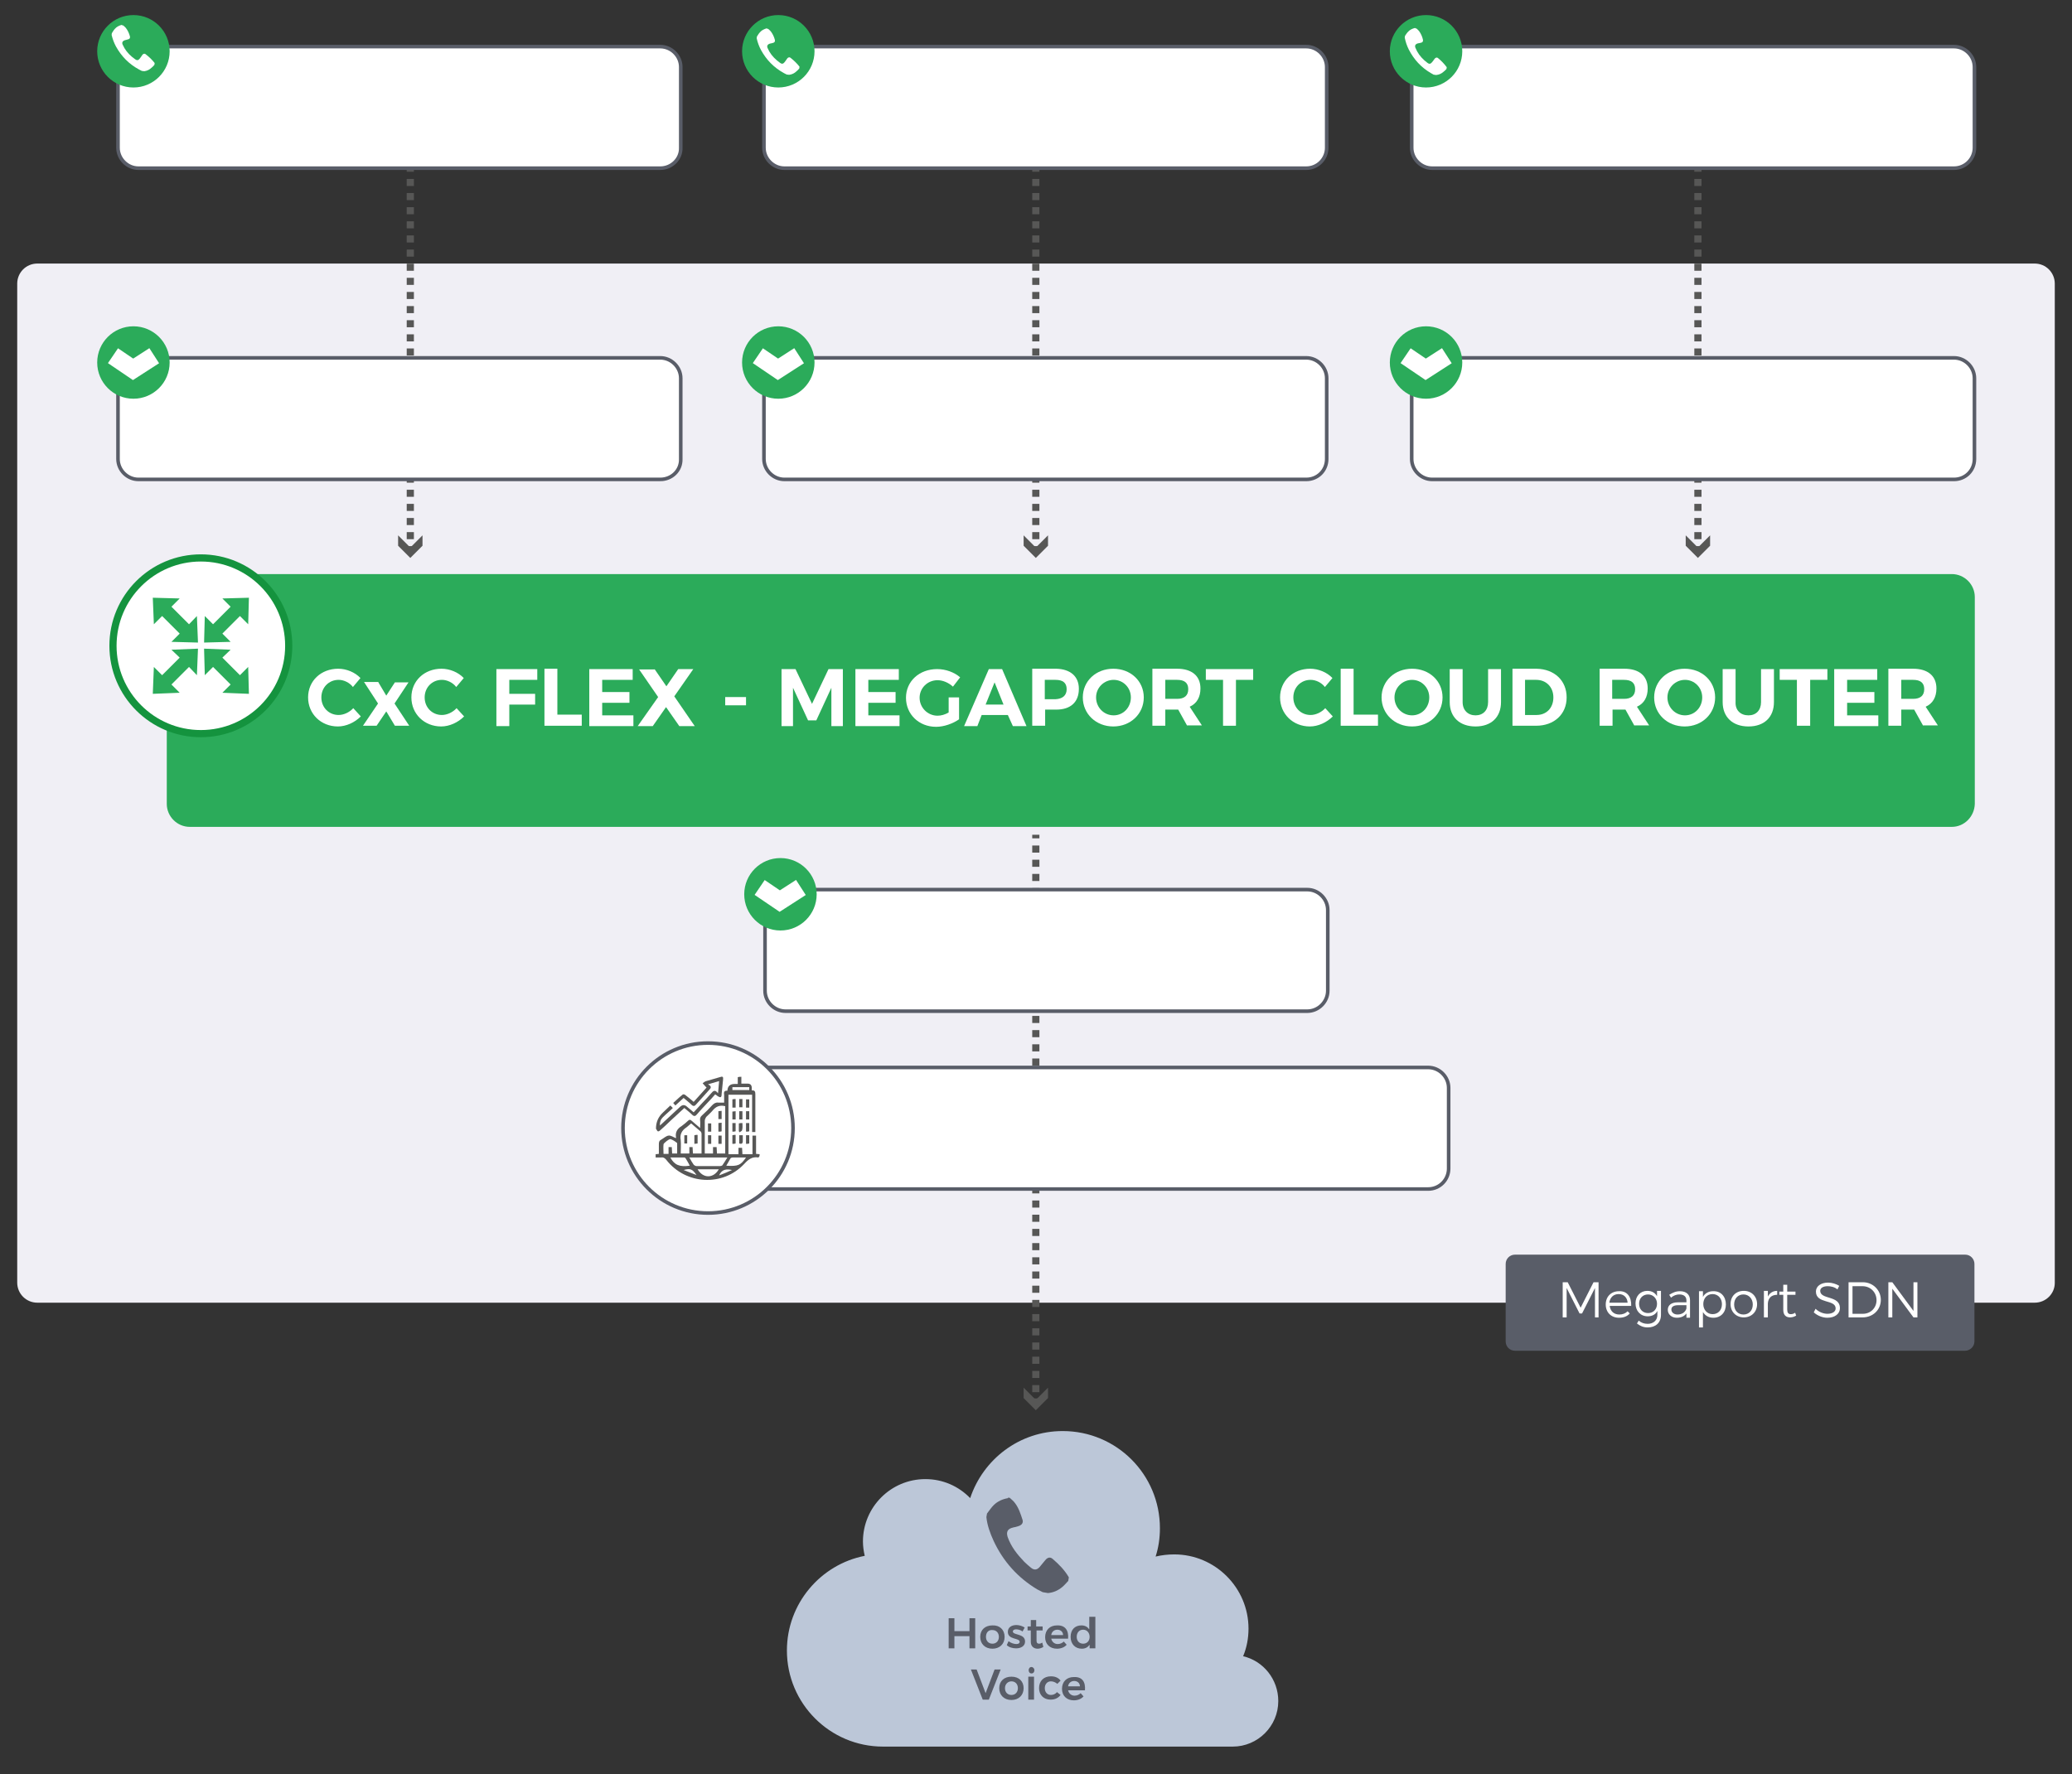 <?xml version="1.0" encoding="UTF-8"?>
<svg id="Capa_1" data-name="Capa 1" xmlns="http://www.w3.org/2000/svg" viewBox="0 0 577.7 494.8">
  <rect x="0" y="0" width="577.7" height="494.8" fill="#333333" stroke="none"/>
  <defs>
    <style>
      .cls-1, .cls-2, .cls-3 {
        fill: #fff;
      }

      .cls-4 {
        stroke-dasharray: 0 0 0 0 0 0 1.98 1.98;
      }

      .cls-4, .cls-5, .cls-6, .cls-2, .cls-3, .cls-7 {
        stroke-miterlimit: 10;
      }

      .cls-4, .cls-5, .cls-6, .cls-7 {
        fill: none;
      }

      .cls-4, .cls-5, .cls-2, .cls-7 {
        stroke-width: 2px;
      }

      .cls-4, .cls-5, .cls-7 {
        stroke: #575756;
      }

      .cls-8 {
        fill: #575756;
      }

      .cls-9 {
        fill: #f0eff5;
      }

      .cls-6 {
        stroke: #fff;
        stroke-width: 5px;
      }

      .cls-10 {
        fill: #595d68;
      }

      .cls-2 {
        stroke: #14933e;
      }

      .cls-3 {
        stroke: #595d68;
      }

      .cls-11 {
        fill: #bcc7d8;
      }

      .cls-7 {
        stroke-dasharray: 0 0 0 0 0 0 1.97 1.97;
      }

      .cls-12 {
        fill: #2bab5a;
      }
    </style>
  </defs>
  <path class="cls-11" d="M346.6,461.9c1-2.4,1.5-5,1.5-7.7,0-11.4-9.3-20.7-20.7-20.7-1.8,0-3.5,.2-5.2,.6,.8-2.5,1.2-5.1,1.2-7.9,0-15-12.1-27.1-27.1-27.1-12.1,0-22.2,7.9-25.8,18.7-3.2-3.3-7.6-5.3-12.5-5.3-9.6,0-17.4,7.8-17.4,17.4,0,1.4,.2,2.7,.5,4-12.3,2.4-21.7,13.3-21.7,26.4,0,14.8,12,26.8,26.8,26.8h97.5c7,0,12.7-5.7,12.7-12.7,0-6.1-4.2-11.2-9.8-12.5h0Z"/>
  <path class="cls-10" d="M281.51,417.7c.52,.5,1.06,.89,1.47,1.47,1.08,1.4,1.6,3.11,2.13,4.73,.19,.64-.1,1.2-.66,1.51-.44,.23-.97,.34-1.4,.47-.21,.06-.41,.03-.53,.11-1.58,.34-2.03,1.18-1.57,2.67,.96,2.7,2.63,4.81,4.61,6.88,.61,.61,1.23,1.12,1.85,1.64,.88,.76,1.71,.7,2.47-.19,.51-.62,1.02-1.25,1.54-1.87,.64-.8,1.39-.98,2.09-.35,1.77,1.52,3.32,3.1,4.5,5.13l-.17,.99c-.5,.52-1.01,1.15-1.6,1.65-1.19,1.01-2.51,1.6-4.05,1.74l-1.48-.25c-.46-.28-.94-.46-1.49-.76-5.43-3.26-9.52-7.82-12.19-13.55-.96-2.09-1.79-4.36-2.01-6.63l.17-.99c.64-.8,1.21-1.72,1.93-2.41,1.09-1.03,2.41-1.62,3.87-1.87,.03-.2,.23-.16,.53-.11h0Z"/>
  <g>
    <path class="cls-10" d="M266.1,451.3v3.6h4.2v-3.6h1.6v8.4h-1.6v-3.4h-4.2v3.4h-1.6v-8.4h1.6Z"/>
    <path class="cls-10" d="M280.1,456.5c0,2-1.4,3.3-3.4,3.3s-3.4-1.3-3.4-3.3,1.4-3.2,3.4-3.2c2-.1,3.4,1.2,3.4,3.2Zm-5.2,0c0,1.1,.7,1.9,1.8,1.9s1.8-.8,1.8-1.9-.7-1.9-1.8-1.9c-1.1-.1-1.8,.7-1.8,1.9Z"/>
    <path class="cls-10" d="M283.3,454.4c-.5,0-.9,.2-.9,.6,0,1.1,3.4,.5,3.4,2.8,0,1.3-1.2,1.9-2.5,1.9-1,0-2-.3-2.6-.9l.5-1.1c.6,.5,1.5,.8,2.2,.8,.5,0,.9-.2,.9-.6,0-1.2-3.3-.5-3.3-2.8,0-1.3,1.1-1.9,2.4-1.9,.8,0,1.7,.3,2.3,.7l-.6,1.1c-.5-.4-1.2-.6-1.8-.6Z"/>
    <path class="cls-10" d="M290.9,459.3c-.5,.3-1,.5-1.6,.5-1,0-1.9-.6-1.9-1.9v-3.2h-.9v-1.1h.9v-1.8h1.5v1.8h1.8v1.1h-1.7v2.9c0,.6,.3,.8,.7,.8,.3,0,.6-.1,.9-.3l.3,1.2h0Z"/>
    <path class="cls-10" d="M297.8,457h-4.7c.2,.9,.9,1.5,1.8,1.5,.7,0,1.3-.3,1.7-.7l.8,.9c-.6,.7-1.6,1.1-2.7,1.1-2,0-3.3-1.3-3.3-3.2,0-2,1.3-3.3,3.3-3.3,2.3-.1,3.3,1.4,3.1,3.7h0Zm-1.4-1c0-.9-.7-1.5-1.6-1.5s-1.6,.6-1.7,1.5h3.3Z"/>
    <path class="cls-10" d="M305.4,450.8v8.9h-1.6v-1c-.5,.7-1.2,1.1-2.2,1.1-1.8,0-3.1-1.3-3.1-3.3s1.2-3.2,3-3.2c1,0,1.7,.4,2.2,1.1v-3.5h1.7v-.1Zm-1.6,5.7c0-1.1-.7-2-1.8-2s-1.8,.8-1.8,2c0,1.1,.7,1.9,1.8,1.9s1.8-.8,1.8-1.9Z"/>
    <path class="cls-10" d="M272.3,465.6l2.5,6.6,2.5-6.6h1.7l-3.3,8.4h-1.7l-3.3-8.4h1.6Z"/>
    <path class="cls-10" d="M285.4,470.8c0,2-1.4,3.3-3.4,3.3s-3.4-1.3-3.4-3.3,1.4-3.2,3.4-3.2c2.1,0,3.4,1.3,3.4,3.2Zm-5.2,0c0,1.1,.7,1.9,1.8,1.9s1.8-.8,1.8-1.9-.7-1.9-1.8-1.9c-1,0-1.8,.8-1.8,1.9Z"/>
    <path class="cls-10" d="M288.4,465.8c0,.5-.3,.9-.8,.9s-.8-.4-.8-.9,.3-.9,.8-.9c.4,0,.8,.4,.8,.9Zm-.1,1.8v6.4h-1.6v-6.4h1.6Z"/>
    <path class="cls-10" d="M293,468.9c-1,0-1.7,.8-1.7,1.9s.7,1.9,1.7,1.9c.7,0,1.3-.3,1.7-.8l1,.8c-.6,.8-1.5,1.3-2.8,1.3-1.9,0-3.2-1.3-3.2-3.2,0-2,1.3-3.3,3.3-3.3,1.2,0,2.1,.4,2.7,1.2l-.9,.9c-.5-.4-1.1-.7-1.8-.7h0Z"/>
    <path class="cls-10" d="M302.5,471.4h-4.7c.2,.9,.9,1.5,1.8,1.5,.7,0,1.3-.3,1.7-.7l.8,.9c-.6,.7-1.6,1.1-2.7,1.1-2,0-3.3-1.3-3.3-3.2,0-2,1.3-3.3,3.3-3.3,2.3-.1,3.3,1.3,3.1,3.7h0Zm-1.4-1.1c0-.9-.7-1.5-1.6-1.5s-1.6,.6-1.7,1.5h3.3Z"/>
  </g>
  <path class="cls-9" d="M567.3,363.3H10.4c-3.1,0-5.6-2.5-5.6-5.6V79.1c0-3.1,2.5-5.6,5.6-5.6H567.3c3.1,0,5.6,2.5,5.6,5.6V357.8c0,3-2.5,5.5-5.6,5.5Z"/>
  <g>
    <line class="cls-5" x1="288.8" y1="232.8" x2="288.8" y2="233.8"/>
    <line class="cls-4" x1="288.8" y1="235.8" x2="288.8" y2="389"/>
    <line class="cls-5" x1="288.8" y1="390" x2="288.8" y2="391"/>
    <polygon class="cls-8" points="285.4 387 288.8 390.4 292.2 387 292.2 389.9 288.8 393.3 285.4 389.9 285.4 387"/>
  </g>
  <path class="cls-12" d="M544.2,230.6H52.9c-3.5,0-6.4-2.9-6.4-6.4v-57.7c0-3.5,2.9-6.4,6.4-6.4h491.3c3.5,0,6.4,2.9,6.4,6.4v57.7c-.1,3.5-2.9,6.4-6.4,6.4Z"/>
  <g>
    <circle class="cls-2" cx="56" cy="180.1" r="24.5"/>
    <g>
      <polygon class="cls-12" points="55.2 179.2 54.9 171.8 52.7 174.1 47.8 169.2 50.1 166.9 42.6 166.7 42.9 174.1 45.2 171.8 50.1 176.7 47.8 179 55.2 179.2"/>
      <polygon class="cls-12" points="69.4 193.5 69.2 186 66.9 188.3 62 183.4 64.3 181.2 56.9 180.9 57.1 188.3 59.4 186 64.3 190.9 62 193.2 69.4 193.5"/>
      <polygon class="cls-12" points="57.1 171.8 56.9 179.2 64.3 179 62 176.7 66.9 171.8 69.2 174.1 69.4 166.7 62 166.9 64.3 169.2 59.4 174.1 57.1 171.8"/>
      <polygon class="cls-12" points="54.9 188.3 55.2 180.9 47.8 181.2 50.1 183.4 45.2 188.3 42.9 186 42.6 193.5 50.1 193.2 47.8 190.9 52.7 186 54.9 188.3"/>
    </g>
  </g>
  <g>
    <line class="cls-5" x1="114.4" y1="46.9" x2="114.4" y2="47.9"/>
    <line class="cls-7" x1="114.4" y1="49.9" x2="114.4" y2="151.3"/>
    <line class="cls-5" x1="114.4" y1="152.3" x2="114.4" y2="153.3"/>
    <polygon class="cls-8" points="111 149.3 114.4 152.7 117.8 149.3 117.8 152.2 114.4 155.6 111 152.2 111 149.3"/>
  </g>
  <g>
    <path class="cls-3" d="M184.1,133.7H38.6c-3.1,0-5.7-2.6-5.7-5.7v-22.5c0-3.1,2.6-5.7,5.7-5.7H184.1c3.1,0,5.7,2.6,5.7,5.7v22.5c.1,3.2-2.5,5.7-5.7,5.7Z"/>
    <circle class="cls-12" cx="37.2" cy="101.1" r="10.1"/>
    <polyline class="cls-6" points="31.5 99.2 37.1 103 43 99.2"/>
  </g>
  <g>
    <line class="cls-5" x1="288.8" y1="46.9" x2="288.8" y2="47.9"/>
    <line class="cls-7" x1="288.8" y1="49.9" x2="288.8" y2="151.3"/>
    <line class="cls-5" x1="288.8" y1="152.3" x2="288.8" y2="153.3"/>
    <polygon class="cls-8" points="285.4 149.3 288.8 152.7 292.2 149.3 292.2 152.2 288.8 155.6 285.4 152.2 285.4 149.3"/>
  </g>
  <path class="cls-3" d="M364.2,133.7H218.7c-3.1,0-5.7-2.6-5.7-5.7v-22.5c0-3.1,2.6-5.7,5.7-5.7h145.5c3.1,0,5.7,2.6,5.7,5.7v22.5c0,3.2-2.5,5.7-5.7,5.7Z"/>
  <circle class="cls-12" cx="217" cy="101.1" r="10.1"/>
  <polyline class="cls-6" points="211.3 99.2 216.9 103 222.8 99.2"/>
  <g>
    <line class="cls-5" x1="473.4" y1="46.9" x2="473.4" y2="47.9"/>
    <line class="cls-7" x1="473.4" y1="49.9" x2="473.4" y2="151.3"/>
    <line class="cls-5" x1="473.4" y1="152.3" x2="473.4" y2="153.3"/>
    <polygon class="cls-8" points="470 149.3 473.4 152.7 476.8 149.3 476.8 152.2 473.4 155.6 470 152.2 470 149.3"/>
  </g>
  <path class="cls-3" d="M544.8,133.7h-145.5c-3.1,0-5.7-2.6-5.7-5.7v-22.5c0-3.1,2.6-5.7,5.7-5.7h145.5c3.1,0,5.7,2.6,5.7,5.7v22.5c0,3.2-2.5,5.7-5.7,5.7Z"/>
  <circle class="cls-12" cx="397.6" cy="101.1" r="10.1"/>
  <polyline class="cls-6" points="391.9 99.2 397.5 103 403.4 99.2"/>
  <g>
    <path class="cls-3" d="M184.1,46.9H38.6c-3.1,0-5.7-2.6-5.7-5.7V18.7c0-3.1,2.6-5.7,5.7-5.7H184.1c3.1,0,5.7,2.6,5.7,5.7v22.5c.1,3.1-2.5,5.7-5.7,5.7Z"/>
    <circle class="cls-12" cx="37.2" cy="14.3" r="10.1"/>
    <path class="cls-1" d="M34.35,7.09c.28,.23,.55,.47,.73,.69,.53,.66,.93,1.52,1.14,2.35,.07,.31,.03,.61-.29,.77-.21,.08-.42,.15-.73,.22-.1-.01-.21,.08-.31,.07-.73,.22-.99,.69-.66,1.33,.56,1.27,1.44,2.38,2.54,3.31,.28,.23,.65,.48,.93,.71,.46,.36,.87,.3,1.23-.16,.23-.28,.48-.65,.72-1.02,.24-.37,.66-.53,1.03-.18,.93,.71,1.74,1.51,2.44,2.39l-.06,.5c-.23,.28-.47,.55-.8,.81-.57,.54-1.21,.87-2.02,.98l-.7-.08c-.29-.13-.47-.26-.76-.39-2.84-1.53-4.91-3.68-6.42-6.37-.58-1.07-.96-2.12-1.24-3.26l.06-.5c.24-.37,.5-.85,.84-1.21,.47-.55,1.11-.88,1.84-1.1,.29,.13,.39,.14,.49,.16v-.02Z"/>
  </g>
  <path class="cls-3" d="M364.2,46.9H218.7c-3.1,0-5.7-2.6-5.7-5.7V18.7c0-3.1,2.6-5.7,5.7-5.7h145.5c3.1,0,5.7,2.6,5.7,5.7v22.5c0,3.1-2.5,5.7-5.7,5.7Z"/>
  <circle class="cls-12" cx="217" cy="14.3" r="10.1"/>
  <path class="cls-3" d="M544.8,46.9h-145.5c-3.1,0-5.7-2.6-5.7-5.7V18.7c0-3.1,2.6-5.7,5.7-5.7h145.5c3.1,0,5.7,2.6,5.7,5.7v22.5c0,3.1-2.5,5.7-5.7,5.7Z"/>
  <circle class="cls-12" cx="397.6" cy="14.3" r="10.1"/>
  <path class="cls-1" d="M394.98,7.99c.27,.24,.53,.48,.7,.71,.5,.68,.88,1.55,1.06,2.38,.05,.31,0,.61-.32,.76-.21,.07-.43,.14-.74,.19-.1-.01-.21,.07-.31,.05-.74,.19-1.01,.66-.7,1.31,.51,1.29,1.35,2.43,2.42,3.4,.27,.24,.63,.5,.9,.74,.45,.37,.86,.33,1.23-.12,.24-.27,.5-.63,.76-1s.68-.5,1.03-.15c.9,.74,1.68,1.57,2.36,2.48l-.07,.49c-.24,.27-.48,.53-.83,.79-.58,.52-1.24,.82-2.06,.9l-.69-.1c-.28-.14-.46-.27-.75-.42-2.79-1.63-4.78-3.86-6.19-6.6-.54-1.09-.89-2.16-1.12-3.3l.07-.49c.26-.37,.53-.83,.89-1.18,.48-.53,1.14-.84,1.87-1.03,.28,.14,.38,.16,.48,.17v.02Z"/>
  <path class="cls-1" d="M214.19,8.07c.27,.23,.55,.47,.72,.69,.52,.67,.92,1.52,1.13,2.35,.06,.31,.03,.61-.29,.77-.21,.08-.42,.15-.73,.21-.1-.01-.21,.08-.31,.06-.73,.21-.99,.69-.66,1.33,.55,1.28,1.42,2.39,2.52,3.33,.27,.23,.65,.48,.92,.72,.46,.36,.87,.31,1.23-.15,.23-.27,.48-.65,.73-1.02,.25-.37,.67-.52,1.03-.18,.92,.72,1.73,1.52,2.43,2.41l-.06,.5c-.23,.27-.47,.55-.8,.81-.57,.54-1.21,.86-2.03,.96l-.69-.08c-.29-.14-.47-.26-.76-.39-2.83-1.55-4.89-3.71-6.38-6.41-.58-1.08-.95-2.13-1.22-3.27l.06-.5c.25-.37,.5-.85,.85-1.21,.47-.55,1.11-.87,1.84-1.09,.29,.14,.39,.15,.48,.16h0Z"/>
  <path class="cls-10" d="M547.9,376.7h-125.5c-1.5,0-2.6-1.2-2.6-2.6v-21.6c0-1.5,1.2-2.6,2.6-2.6h125.5c1.5,0,2.6,1.2,2.6,2.6v21.6c0,1.4-1.2,2.6-2.6,2.6Z"/>
  <g>
    <path class="cls-1" d="M437.1,357.6l3.6,7.1,3.6-7.1h1.4v9.8h-1v-8.2l-3.6,7.1h-.7l-3.6-7.1v8.2h-1.1v-9.8h1.4Z"/>
    <path class="cls-1" d="M454.8,364.2h-6c.2,1.5,1.2,2.4,2.7,2.4,.9,0,1.7-.3,2.3-.9l.6,.6c-.7,.8-1.7,1.2-3,1.2-2.2,0-3.7-1.5-3.7-3.7s1.5-3.7,3.7-3.7c2.3-.1,3.5,1.6,3.4,4.1Zm-1-.9c-.1-1.4-1-2.4-2.5-2.4-1.4,0-2.4,.9-2.6,2.4h5.1Z"/>
    <path class="cls-1" d="M463.1,360.1v6.6c0,2.2-1.5,3.5-3.7,3.5-1.2,0-2.1-.4-3-1.1l.5-.8c.7,.6,1.5,.9,2.5,.9,1.6,0,2.7-1,2.7-2.5v-1.1c-.5,1-1.5,1.5-2.7,1.5-2,0-3.4-1.5-3.4-3.6s1.4-3.5,3.3-3.5c1.3,0,2.2,.6,2.7,1.5v-1.5h1.1v.1Zm-1.1,3.5c0-1.5-1.1-2.6-2.5-2.6-1.5,0-2.5,1.1-2.5,2.6s1,2.6,2.5,2.6,2.5-1.1,2.5-2.6Z"/>
    <path class="cls-1" d="M470.2,367.4v-1.1c-.6,.8-1.5,1.2-2.7,1.2-1.5,0-2.5-1-2.5-2.2,0-1.3,1-2.1,2.8-2.1h2.4v-.5c0-1.1-.7-1.7-2-1.7-.8,0-1.6,.3-2.3,.9l-.5-.8c1-.6,1.8-1,3-1,1.8,0,2.8,1,2.8,2.5v4.9h-1v-.1h0Zm0-2.5v-.9h-2.3c-1.2,0-1.9,.4-1.9,1.2s.7,1.4,1.7,1.4c1.2,0,2.2-.6,2.5-1.7h0Z"/>
    <path class="cls-1" d="M481.2,363.8c0,2.2-1.4,3.7-3.5,3.7-1.3,0-2.3-.6-2.9-1.6v4.3h-1.1v-10.1h1.1v1.6c.5-1,1.6-1.6,2.8-1.6,2.2-.1,3.6,1.5,3.6,3.7Zm-1.1-.1c0-1.6-1.1-2.8-2.6-2.8-1.6,0-2.6,1.2-2.6,2.8s1.1,2.8,2.6,2.8,2.6-1.1,2.6-2.8Z"/>
    <path class="cls-1" d="M489.9,363.7c0,2.2-1.6,3.7-3.7,3.7s-3.7-1.5-3.7-3.7,1.5-3.7,3.7-3.7,3.7,1.6,3.7,3.7Zm-6.4,.1c0,1.7,1.1,2.8,2.6,2.8s2.6-1.1,2.6-2.8c0-1.6-1.1-2.8-2.6-2.8s-2.6,1.1-2.6,2.8Z"/>
    <path class="cls-1" d="M495.5,360v1.1c-1.6,0-2.5,.9-2.6,2.4v3.9h-1.1v-7.4h1.1v1.6c.5-1,1.4-1.6,2.6-1.6Z"/>
    <path class="cls-1" d="M500.8,366.9c-.5,.3-1.1,.5-1.7,.5-1.1,0-1.9-.6-1.9-2.1v-4.2h-1.1v-.9h1.1v-1.9h1.1v1.9h2.3v.9h-2.3v4.1c0,.9,.3,1.3,1,1.3,.4,0,.8-.1,1.2-.4l.3,.8h0Z"/>
    <path class="cls-1" d="M509.6,358.7c-1.3,0-2.1,.5-2.1,1.3,0,2.5,5.5,1.2,5.5,4.8,0,1.6-1.4,2.7-3.5,2.7-1.4,0-2.8-.6-3.8-1.5l.5-1c.9,.9,2.2,1.4,3.3,1.4,1.4,0,2.3-.6,2.3-1.5,0-2.6-5.5-1.2-5.5-4.7,0-1.5,1.4-2.5,3.4-2.5,1.1,0,2.3,.4,3.1,.9l-.5,1c-.8-.7-1.9-.9-2.7-.9h0Z"/>
    <path class="cls-1" d="M524.4,362.5c0,2.8-2.2,4.9-5.1,4.9h-3.9v-9.8h4c2.8,0,5,2.2,5,4.9Zm-1.2,.1c0-2.2-1.7-3.9-3.9-3.9h-2.8v7.7h2.9c2.1,0,3.8-1.6,3.8-3.8h0Z"/>
    <path class="cls-1" d="M527.6,357.6l5.9,8v-8h1.1v9.8h-1.1l-5.9-8v8h-1.1v-9.8h1.1Z"/>
  </g>
  <g>
    <path class="cls-3" d="M364.5,282H219c-3.1,0-5.7-2.6-5.7-5.7v-22.5c0-3.1,2.6-5.7,5.7-5.7h145.5c3.1,0,5.7,2.6,5.7,5.7v22.5c0,3.1-2.6,5.7-5.7,5.7Z"/>
    <circle class="cls-12" cx="217.6" cy="249.4" r="10.1"/>
    <polyline class="cls-6" points="211.8 247.5 217.4 251.3 223.3 247.5"/>
  </g>
  <g>
    <path class="cls-3" d="M398.2,331.6H203.1c-3.1,0-5.7-2.6-5.7-5.7v-22.5c0-3.1,2.6-5.7,5.7-5.7h195.1c3.1,0,5.7,2.6,5.7,5.7v22.5c0,3.1-2.5,5.7-5.7,5.7Z"/>
    <circle class="cls-3" cx="197.4" cy="314.6" r="23.7"/>
    <g>
      <path class="cls-8" d="M211.8,321.9c-.3,0-.6-.1-1-.1v-5.1h-1v5.2h-2.8c0-.6-.1-1.2-.1-1.8h-1v1.8h-2.8v-16.6h6.6v10.4h.9v-10.5c0-.7-.1-1.2-1-1.1v-.7c0-.8-.4-1.2-1.2-1.2h-1.7v-1.9c-.4,0-.6,0-1,.1v1.9h-.9c-1.27,0-1.93,.63-2,1.9-1-.1-1,.5-.9,1.2v2.1h-1.6c-.7-.1-1.2,.2-1.7,.7-.9,1-1.8,1.9-2.8,2.8-.5,.4-.7,.9-.6,1.5,.1,.6,0,1.3,0,2.1-.6-.5-1-.9-1.5-1.3-1.6-1.3-1.1-1.4-2.7,0-.3,.2-.6,.5-.9,.7-1.3,.8-1.9,1.8-1.6,3.3l-.1,.1c-.7-.3-1.4-.8-2-.7-.7,.1-1.3,.7-2,1.1-.6,.3-.7,.7-.7,1.3v2.7c-.4,0-.6,.1-.9,.1v.9h1.5c.7-.1,1.1,.2,1.5,.7,5.4,6.9,15.7,7.5,21.7,1.1,1.1-1.2,2.2-2.1,3.9-1.8,0,0,.1-.1,.2-.1,.2-.3,.2-.6,.2-.8h0Zm-7.6-18.7h4.7v.8h-4.7v-.8Zm-7.7,9.4c0-.4,.2-.8,.4-1.1,.6-.6,1.3-1.2,1.8-1.8,.9-1.1,2-1.6,3.5-1.2v13.2h-2.3c0-.6-.1-1.2-.1-1.8h-1v1.8h-2.3v-9.1h0Zm6.3,10.2c-.5,.8-.9,1.5-1.4,2.2-.1,.1-.4,.2-.6,.2h-6.6c-.3,0-.6-.2-.8-.4-.4-.6-.8-1.2-1.2-2h10.6Zm-11.4-8.4c.4-.3,.8-.7,1.3-1.1,.9,.8,1.8,1.5,2.7,2.3,.1,.1,.2,.4,.2,.6v5.5h-2.4c0-.6-.1-1.2-.1-1.8h-.9v1.8h-2.4c0-1.2,.1-2.5,0-3.7-.3-1.5,.2-2.7,1.6-3.6h0Zm-5,7.4h-1.4c0-.9-.1-1.8,0-2.7,.1-.3,.6-.6,.9-.9,.3-.2,.8-.6,1.1-.5,.6,.2,1.2,.6,1.7,1,.1,0,.1,.2,.1,.3v2.7h-1.4c0-.6-.1-1.2-.1-1.8h-.9v1.9h0Zm.5,1h3.9c.1,0,.3,.1,.4,.3,.4,.7,.8,1.3,1.1,2-2.8,.4-4.3-.2-5.4-2.3Zm3.7,3.5c1.9-.5,2.4-.3,3.6,1.4-1.1-.4-2.3-.9-3.6-1.4Zm3.9-.2h5.9c-1.4,2.5-4.3,2.7-5.9,0Zm6,1.7c.8-1.8,2.1-1.8,3.6-1.5-1.1,.5-2.3,1-3.6,1.5Zm2-2.7c.4-.7,.8-1.4,1.2-2.1,.1-.1,.4-.2,.6-.2h3.7c-1.5,2.2-2.2,2.5-5.5,2.3h0Z"/>
      <path class="cls-8" d="M183.4,315.5c.2,.1,.5-.1,.7-.3,.9-.8,1.9-1.7,2.8-2.6,1.3-1.2,2.6-2.4,3.9-3.6,.8,.7,1.5,1.2,2.2,1.9,.5,.5,.9,.4,1.3-.1,1-1.2,2.1-2.3,3.1-3.4,.7-.7,1.3-1.4,2-2.2,.3,.2,.5,.3,.7,.5,.8,.5,1.1,.4,1.1-.6,.1-1.3,.3-2.7,.4-4,.1-.8-.1-1-.9-.7-1.3,.4-2.5,.7-3.8,1.1-.4,.1-.7,.4-1,.6,.3,.3,.5,.6,.8,.9,.1,.1,.2,.2,.3,.3-1.2,1.3-2.4,2.7-3.6,4-.8-.7-1.5-1.3-2.3-1.9-.2-.2-.7-.3-.8-.1-.9,.7-1.7,1.5-2.6,2.3,.3,.3,.4,.5,.6,.7,.8-.7,1.5-1.4,2.3-2.1,.8,.7,1.5,1.2,2.2,1.9,.5,.5,.9,.4,1.3-.1,1.2-1.3,2.3-2.6,3.5-3.9,.6-.6,1-1.1-.2-1.7,1.1-.3,2-.6,3.1-.9-.1,1.1-.2,2.1-.3,3.4-.9-1.2-1.4-.6-2,.1-.8,.9-1.5,1.7-2.3,2.5-.8,.9-1.7,1.8-2.5,2.7-.7-.6-1.3-1.1-1.9-1.6-.6-.53-1.2-.53-1.8,0-1.9,1.8-3.8,3.5-5.7,5.3-.07-.93,.2-1.7,.8-2.3,.9-.9,1.9-1.7,2.8-2.6-.3-.3-.5-.5-.7-.7-.7,.7-1.4,1.3-2.1,2-1.27,1.2-1.9,2.67-1.9,4.4v.1c.2,.2,.3,.6,.5,.7h0Z"/>
      <path class="cls-8" d="M207,313.2c-.4,0-.7,0-1,.1v2.2c.1,.1,.2,.2,.2,.3,.2-.2,.7-.4,.7-.6,.2-.7,.1-1.3,.1-2Z"/>
      <path class="cls-8" d="M205.1,316.5c-.3,0-.6,0-.9,.1v2.4c.4,0,.6,0,.9-.1v-2.4Z"/>
      <path class="cls-8" d="M206.1,316.6v2.3c.6,.2,1,.1,1-.7v-1.6h-1Z"/>
      <path class="cls-8" d="M208.9,316.6h-.9v2.4c.3,0,.6,0,.9-.1v-2.3Z"/>
      <path class="cls-8" d="M204.2,315.6c.3,0,.6,0,.9-.1v-2.3h-.9v2.4Z"/>
      <path class="cls-8" d="M208.9,315.5v-2.3h-.9v2.4c.4,0,.6,0,.9-.1Z"/>
      <path class="cls-8" d="M204.2,312.2h.9v-2.3c-.3,0-.6,.1-.9,.1v2.2h0Z"/>
      <path class="cls-8" d="M206.1,312.2h.9v-2.3h-.9v2.3Z"/>
      <path class="cls-8" d="M208,312.2h.9v-2.3h-.9v2.3Z"/>
      <path class="cls-8" d="M205.1,306.5c-.3,0-.6,0-.9,.1v2.3h.9v-2.4Z"/>
      <path class="cls-8" d="M206.1,306.5v2.3h.9v-2.3h-.9Z"/>
      <path class="cls-8" d="M208,306.6v2.3h.9v-2.3h-.9Z"/>
      <path class="cls-8" d="M200.3,319h.9v-2.3h-.9v2.3Z"/>
      <path class="cls-8" d="M200.3,315.6c.4,0,.7,0,.9-.1v-2.4c-.3,0-.6,.1-.9,.1v2.4Z"/>
      <path class="cls-8" d="M201.2,309.8c-.3,0-.6,.1-.9,.1v2.2h.9v-2.3h0Z"/>
      <path class="cls-8" d="M198.3,316.6h-.9v2.4h.9v-2.4Z"/>
      <path class="cls-8" d="M198.3,313.3h-.9v2.3h.9v-2.3Z"/>
      <path class="cls-8" d="M194.5,316.5c-.3,0-.6,0-.9,.1v2.4c.4,0,.6-.1,.9-.1v-2.4Z"/>
      <path class="cls-8" d="M191.6,316.6h-.8v2.3h.8v-2.3Z"/>
    </g>
  </g>
  <g>
    <path class="cls-1" d="M94.4,189.6c-2.7,0-4.8,2.1-4.8,4.9s2.1,4.9,4.8,4.9c1.4,0,3-.7,4.1-1.9l2.1,2.3c-1.7,1.7-4.1,2.8-6.4,2.8-4.7,0-8.3-3.5-8.3-8.1s3.6-8,8.4-8c2.3,0,4.7,1,6.2,2.6l-2.1,2.5c-.9-1.2-2.5-2-4-2Z"/>
    <path class="cls-1" d="M105.5,190.3l2.2,3.7,2.4-3.7h3.8l-3.9,5.9,4.1,6.2h-4l-2.4-4-2.7,4h-3.8l4.2-6.2-3.9-6h4s0,.1,0,.1Z"/>
    <path class="cls-1" d="M123.2,189.6c-2.7,0-4.8,2.1-4.8,4.9s2.1,4.9,4.8,4.9c1.4,0,3-.7,4.1-1.9l2.1,2.3c-1.7,1.7-4.1,2.8-6.4,2.8-4.7,0-8.3-3.5-8.3-8.1s3.6-8,8.4-8c2.3,0,4.7,1,6.2,2.6l-2.1,2.5c-.9-1.2-2.5-2-4-2Z"/>
    <path class="cls-1" d="M149.8,186.6v3h-7.8v3.9h7.2v3h-7.2v6h-3.6v-15.9h11.4Z"/>
    <path class="cls-1" d="M155.4,186.6v12.7h6.8v3.1h-10.4v-15.9h3.6v.1h0Z"/>
    <path class="cls-1" d="M176.4,186.6v3h-8.5v3.4h7.6v3h-7.6v3.5h8.7v3h-12.3v-15.9h12.1Z"/>
    <path class="cls-1" d="M182.5,186.6l3.3,4.8,3.3-4.8h4.2l-5.3,7.6,5.7,8.3h-4.3l-3.7-5.3-3.7,5.3h-4.2l5.7-8.1-5.3-7.7h4.3v-.1Z"/>
    <path class="cls-1" d="M208,194.4v2.3h-5.8v-2.3h5.8Z"/>
    <path class="cls-1" d="M221.8,186.6l4.6,9.7,4.6-9.7h4v15.9h-3.2v-10.7l-4.2,9.1h-2.3l-4.2-9.1v10.7h-3.2v-15.9h3.9Z"/>
    <path class="cls-1" d="M250.6,186.6v3h-8.5v3.4h7.6v3h-7.6v3.5h8.7v3h-12.3v-15.9h12.1Z"/>
    <path class="cls-1" d="M264.3,194.5h3.1v6.1c-1.7,1.2-4.2,2.1-6.4,2.1-4.8,0-8.4-3.5-8.4-8.1s3.7-8,8.7-8c2.4,0,4.8,.9,6.4,2.3l-2,2.6c-1.2-1.1-2.8-1.8-4.3-1.8-2.8,0-5,2.2-5,4.9s2.2,5,5,5c1,0,2.1-.3,3.1-.9v-4.2h-.2Z"/>
    <path class="cls-1" d="M281,199.4h-7.3l-1.2,3.1h-3.7l6.9-15.9h3.7l6.8,15.9h-3.8l-1.4-3.1Zm-1.2-2.9l-2.5-6.2-2.5,6.2h5Z"/>
    <path class="cls-1" d="M300.8,192.1c0,3.7-2.3,5.8-6.3,5.8h-3.1v4.5h-3.6v-15.9h6.7c3.9,.1,6.3,2.1,6.3,5.6h0Zm-3.4,.1c0-1.8-1.1-2.6-3.1-2.6h-3v5.4h3c1.9-.1,3.1-1,3.1-2.8h0Z"/>
    <path class="cls-1" d="M318.9,194.5c0,4.6-3.7,8.1-8.5,8.1s-8.5-3.5-8.5-8.1,3.7-8,8.5-8,8.5,3.4,8.5,8Zm-13.3,0c0,2.8,2.2,5,4.9,5s4.8-2.2,4.8-5-2.2-4.9-4.8-4.9-4.9,2.1-4.9,4.9Z"/>
    <path class="cls-1" d="M331,202.4l-2.5-4.5h-3.6v4.5h-3.6v-15.9h6.9c4.1,0,6.5,2,6.5,5.5,0,2.4-1,4.2-3,5.1l3.4,5.2h-4.1v.1h0Zm-6.1-7.5h3.3c2,0,3.1-.9,3.1-2.7s-1.1-2.6-3.1-2.6h-3.3v5.3Z"/>
    <path class="cls-1" d="M349.4,186.6v3h-4.8v12.8h-3.6v-12.8h-4.8v-3h13.2Z"/>
    <path class="cls-1" d="M365.4,189.6c-2.7,0-4.8,2.1-4.8,4.9s2.1,4.9,4.8,4.9c1.4,0,3-.7,4.1-1.9l2.1,2.3c-1.7,1.7-4.1,2.8-6.4,2.8-4.7,0-8.3-3.5-8.3-8.1s3.6-8,8.4-8c2.3,0,4.7,1,6.2,2.6l-2.1,2.5c-.9-1.2-2.5-2-4-2h0Z"/>
    <path class="cls-1" d="M377.4,186.6v12.7h6.8v3.1h-10.4v-15.9h3.6v.1h0Z"/>
    <path class="cls-1" d="M402.2,194.5c0,4.6-3.7,8.1-8.5,8.1s-8.5-3.5-8.5-8.1,3.7-8,8.5-8,8.5,3.4,8.5,8Zm-13.4,0c0,2.8,2.2,5,4.9,5s4.8-2.2,4.8-5-2.2-4.9-4.8-4.9-4.9,2.1-4.9,4.9Z"/>
    <path class="cls-1" d="M411.4,199.5c2.1,0,3.5-1.4,3.5-3.7v-9.2h3.6v9.2c0,4.2-2.7,6.8-7.1,6.8s-7.2-2.6-7.2-6.8v-9.2h3.6v9.2c0,2.3,1.5,3.7,3.6,3.7Z"/>
    <path class="cls-1" d="M436.8,194.5c0,4.7-3.5,7.9-8.5,7.9h-6.6v-15.9h6.7c5,.1,8.4,3.3,8.4,8Zm-3.7,0c0-2.9-2-4.9-4.8-4.9h-3.1v9.8h3.2c2.8,0,4.7-2,4.7-4.9h0Z"/>
    <path class="cls-1" d="M455.7,202.4l-2.5-4.5h-3.6v4.5h-3.6v-15.9h6.9c4.1,0,6.5,2,6.5,5.5,0,2.4-1,4.2-3,5.1l3.4,5.2h-4.1v.1h0Zm-6.2-7.5h3.3c2,0,3.1-.9,3.1-2.7s-1.1-2.6-3.1-2.6h-3.3v5.3Z"/>
    <path class="cls-1" d="M478.2,194.5c0,4.6-3.7,8.1-8.5,8.1s-8.5-3.5-8.5-8.1,3.7-8,8.5-8,8.5,3.4,8.5,8Zm-13.3,0c0,2.8,2.2,5,4.9,5s4.8-2.2,4.8-5-2.2-4.9-4.8-4.9-4.9,2.1-4.9,4.9Z"/>
    <path class="cls-1" d="M487.5,199.5c2.1,0,3.5-1.4,3.5-3.7v-9.2h3.6v9.2c0,4.2-2.7,6.8-7.1,6.8s-7.2-2.6-7.2-6.8v-9.2h3.6v9.2c-.1,2.3,1.4,3.7,3.6,3.7Z"/>
    <path class="cls-1" d="M509.5,186.6v3h-4.8v12.8h-3.7v-12.8h-4.8v-3h13.3Z"/>
    <path class="cls-1" d="M523.4,186.6v3h-8.4v3.4h7.6v3h-7.6v3.5h8.7v3h-12.3v-15.9h12Z"/>
    <path class="cls-1" d="M536.2,202.4l-2.5-4.5h-3.6v4.5h-3.6v-15.9h6.9c4.1,0,6.5,2,6.5,5.5,0,2.4-1,4.2-3,5.1l3.4,5.2h-4.1v.1h0Zm-6.1-7.5h3.3c2,0,3.1-.9,3.1-2.7s-1.1-2.6-3.1-2.6h-3.3v5.3Z"/>
  </g>
</svg>